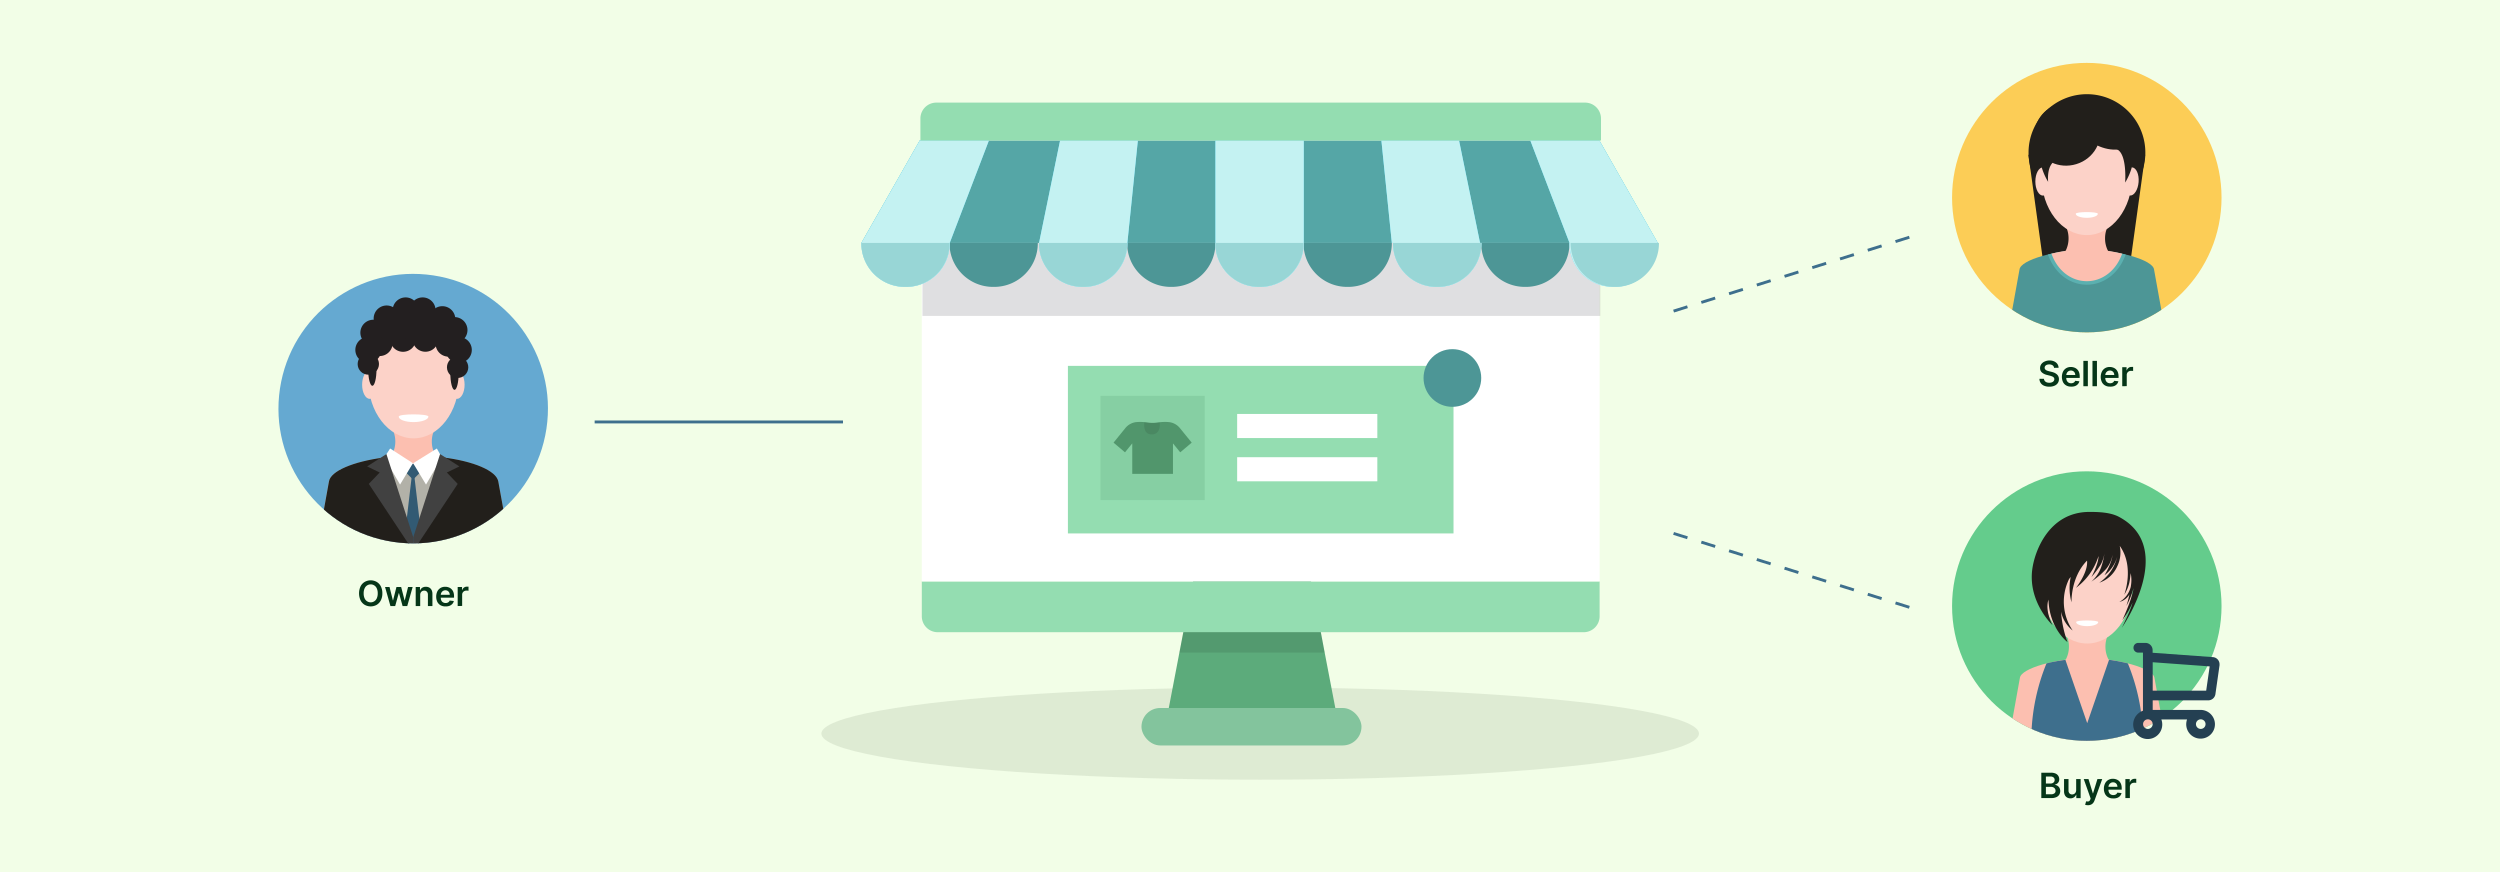 <svg xmlns="http://www.w3.org/2000/svg" xmlns:xlink="http://www.w3.org/1999/xlink" viewBox="0 0 860 300"><defs><style>.a{fill:#fccd56;}.b{fill:#65a9d1;}.al,.am,.c{fill:none;}.d{fill:#f2fee7;}.e{clip-path:url(#a);}.f{fill:#221f1b;}.g{fill:#4d9696;}.h{fill:#5bb0b0;}.i{fill:#fcbfb0;}.j{fill:#fcd2c8;}.k{fill:#fff;}.l{clip-path:url(#b);}.m{fill:#b2b1a8;}.n{fill:#325a73;}.o{fill:#414141;}.p{fill:#231f20;}.q{clip-path:url(#c);}.r{fill:#64cc8c;}.s{fill:#efd6bc;}.t{fill:#3e6f8d;}.u{fill:#244052;fill-rule:evenodd;}.v{fill:#314222;}.aj,.v{opacity:0.1;}.w{fill:#5cab7b;}.x{fill:#83c49d;}.y{fill:#94ddb1;}.z{fill:#24285b;}.aa{fill:#68e1fd;}.ab{fill:#ffd200;}.ac{fill:#2c2c3a;opacity:0.15;}.ac,.ah{isolation:isolate;}.ad{fill:#55a6a6;}.ae{fill:#c4f2f2;}.af,.ag{fill:#51966c;}.af{opacity:0.2;}.ah{opacity:0.09;}.ai{fill:#98d6d6;}.ak{fill:#053618;}.al,.am{stroke:#3e6f8d;stroke-miterlimit:10;}.al{stroke-dasharray:5;}</style><clipPath id="a"><circle class="a" cx="717.86" cy="67.98" r="46.35"/></clipPath><clipPath id="b"><circle class="b" cx="142.14" cy="140.57" r="46.35" transform="translate(-18.02 260.2) rotate(-81.44)"/></clipPath><clipPath id="c"><circle class="c" cx="717.86" cy="208.48" r="46.35"/></clipPath></defs><rect class="d" width="860" height="300"/><circle class="a" cx="717.86" cy="67.98" r="46.35"/><g class="e"><polygon class="f" points="733 89.09 702.72 89.09 697.78 53.26 737.95 53.26 734.74 76.49 733 89.09"/><path class="g" d="M741,92.76c-.29-3.41-12.81-6.82-23.16-6.82S695,89.35,694.7,92.76l-12.29,68.17h70.9Z"/><path class="h" d="M730.76,88.72l.49-1.16a56.15,56.15,0,0,0-26.78,0l.49,1.16c2.4,5.68,7.34,9.22,12.9,9.22S728.36,94.4,730.76,88.72Z"/><path class="f" d="M738,52.49A20.09,20.09,0,1,1,717.86,32.4,20.09,20.09,0,0,1,738,52.49Z"/><circle class="c" cx="717.73" cy="67.98" r="46.35"/><path class="i" d="M724.14,82a9.34,9.34,0,0,1,1.24-4.7c-1.32-3.52-4.19-6-7.52-6s-6.2,2.44-7.52,6a9.24,9.24,0,0,1,1.24,4.7,9.36,9.36,0,0,1-1.08,4.43c1.39,3.3,4.16,5.55,7.36,5.55s6-2.25,7.36-5.55A9.36,9.36,0,0,1,724.14,82Z"/><ellipse class="j" cx="717.86" cy="60.65" rx="15.61" ry="20.22"/><ellipse class="j" cx="702.78" cy="62.43" rx="2.62" ry="4.86"/><ellipse class="j" cx="733.08" cy="62.43" rx="4.86" ry="2.62" transform="translate(614.2 788.49) rotate(-85.57)"/><path class="k" d="M721.66,73.54c0,.77-1.7,1.39-3.8,1.39s-3.8-.62-3.8-1.39S721.66,72.77,721.66,73.54Z"/><path class="i" d="M717.86,85.82a47.25,47.25,0,0,0-12.17,1.45l.41,1c2.2,5.22,6.71,8.46,11.76,8.46s9.56-3.24,11.76-8.46l.41-1A47.13,47.13,0,0,0,717.86,85.82Z"/><path class="f" d="M721.7,41.68c2.31,5.51-.54,12-6.36,14.39s-12.41,0-14.72-5.56.54-11.95,6.36-14.39S719.4,36.17,721.7,41.68Z"/><path class="f" d="M733.29,48.55c-1.22,3-6.14,3.83-11,1.85s-7.76-6-6.53-9,6.14-3.82,11-1.84S734.52,45.56,733.29,48.55Z"/><path class="f" d="M707.71,55V41.61a11,11,0,0,0-2.14,1.58c-8.28,8.45-1,19.36-1,19.36S703.78,56.21,707.71,55Z"/><path class="f" d="M727.91,51.25v-9.4a11.26,11.26,0,0,1,2.14,1.58c8.28,8.45,1,19.36,1,19.36S731.84,52.44,727.91,51.25Z"/></g><circle class="b" cx="142.14" cy="140.57" r="46.35" transform="translate(-18.02 260.2) rotate(-81.44)"/><g class="l"><path class="m" d="M171.41,165.62c-.87-4.84-14.19-8.88-29.14-8.88s-28.43,4.15-29.14,8.88l-15,83.31h88.3Z"/><path class="i" d="M148.55,151.88a9.25,9.25,0,0,1,1.24-4.71c-1.32-3.51-4.19-5.95-7.52-5.95s-6.2,2.44-7.53,5.95a9.52,9.52,0,0,1,.16,9.14c1.39,3.29,4.17,5.54,7.37,5.54s6-2.25,7.36-5.54A9.39,9.39,0,0,1,148.55,151.88Z"/><ellipse class="j" cx="142.27" cy="130.57" rx="15.61" ry="20.22"/><ellipse class="j" cx="127.19" cy="132.35" rx="2.62" ry="4.86"/><path class="j" d="M159.82,132.35c0,2.68-1.18,4.86-2.63,4.86s-2.62-2.18-2.62-4.86,1.17-4.85,2.62-4.85S159.82,129.67,159.82,132.35Z"/><path class="k" d="M147.38,143.32c0,1-2.29,1.88-5.11,1.88s-5.11-.84-5.11-1.88S147.38,142.29,147.38,143.32Z"/><path class="m" d="M142.27,159.62c-4.14,0-8.05-2.58-11.57-2l.27.64c2.16,5.12,6.49,8.3,11.3,8.3s9.14-3.18,11.3-8.3l.27-.64C150.32,157,146.4,159.62,142.27,159.62Z"/><path class="f" d="M171.41,165.62c-.66-3.71-8.63-7-19-8.26-3.19-.4-6.6,31.22-10.1,31.22s-7.13-31.6-10.4-31.17c-10.31,1.36-18.2,4.62-18.74,8.21l-15,83.31h88.3Z"/><rect class="n" x="140.1" y="160.19" width="3.97" height="3.97" transform="translate(-73.06 147.97) rotate(-45)"/><polygon class="n" points="139.26 184.05 142.09 160.01 144.92 184.05 142.09 186.88 139.26 184.05"/><polygon class="k" points="134.21 154.28 142.05 159.35 137.62 166.69 132.18 157.39 134.21 154.28"/><polygon class="k" points="150.28 154.28 142.12 159.35 146.55 166.69 151.99 157.39 150.28 154.28"/><polygon class="o" points="142.15 189.54 142.15 184.77 132.93 156.2 126.29 160.45 130.61 162.54 126.87 166.46 142.15 189.54"/><polygon class="o" points="142.17 189.54 142.17 184.77 151.39 156.2 158.03 160.45 153.71 162.54 157.45 166.46 142.17 189.54"/><path class="p" d="M131.16,120.37a4.46,4.46,0,1,1-4.46-4.46A4.46,4.46,0,0,1,131.16,120.37Z"/><path class="p" d="M132.89,114.45a4.46,4.46,0,1,1-4.46-4.46A4.46,4.46,0,0,1,132.89,114.45Z"/><path class="p" d="M137.48,109.55a4.47,4.47,0,1,1-4.46-4.46A4.47,4.47,0,0,1,137.48,109.55Z"/><path class="p" d="M144,106.77a4.47,4.47,0,1,1-4.47-4.46A4.47,4.47,0,0,1,144,106.77Z"/><path class="p" d="M149.85,106.77a4.46,4.46,0,1,1-4.46-4.46A4.46,4.46,0,0,1,149.85,106.77Z"/><path class="p" d="M156.63,109.79a4.46,4.46,0,1,1-4.46-4.46A4.46,4.46,0,0,1,156.63,109.79Z"/><path class="p" d="M160.81,113.54a4.47,4.47,0,1,1-4.46-4.46A4.46,4.46,0,0,1,160.81,113.54Z"/><path class="p" d="M162.3,120.37a4.47,4.47,0,1,1-4.46-4.46A4.47,4.47,0,0,1,162.3,120.37Z"/><path class="p" d="M158.78,118.21a4.47,4.47,0,1,1-4.46-4.46A4.47,4.47,0,0,1,158.78,118.21Z"/><path class="p" d="M150.8,116.55a4.46,4.46,0,1,1-4.46-4.47A4.46,4.46,0,0,1,150.8,116.55Z"/><path class="p" d="M143.12,116.55a4.47,4.47,0,1,1-4.46-4.47A4.46,4.46,0,0,1,143.12,116.55Z"/><path class="p" d="M135.07,118a4.47,4.47,0,1,1-4.46-4.46A4.47,4.47,0,0,1,135.07,118Z"/><path class="p" d="M138.86,113.25a4.46,4.46,0,1,1-4.46-4.46A4.46,4.46,0,0,1,138.86,113.25Z"/><path class="p" d="M145.39,112.08a4.47,4.47,0,1,1-4.46-4.46A4.47,4.47,0,0,1,145.39,112.08Z"/><circle class="p" cx="146.34" cy="111.23" r="4.46"/><path class="p" d="M155.27,113.75a4.47,4.47,0,1,1-4.47-4.46A4.47,4.47,0,0,1,155.27,113.75Z"/><circle class="p" cx="126.7" cy="125.22" r="3.67"/><circle class="p" cx="157.42" cy="126.35" r="3.67"/><path class="p" d="M129.51,127.07c0,3.11-.64,5.64-1.42,5.64s-1.43-2.53-1.43-5.64.64-5.64,1.43-5.64S129.51,124,129.51,127.07Z"/><path class="p" d="M157.77,128.46c0,3.11-.64,5.64-1.42,5.64s-1.43-2.53-1.43-5.64.64-5.64,1.43-5.64S157.77,125.34,157.77,128.46Z"/></g><g class="q"><circle class="r" cx="717.86" cy="208.48" r="46.35"/><circle class="c" cx="717.86" cy="208.48" r="46.35"/><path class="i" d="M741.15,233.26c-.29-3.41-12.81-6.82-23.16-6.82s-22.87,3.41-23.16,6.82l-12.29,68.17h70.9Z"/><path class="i" d="M724.27,222.45a9.34,9.34,0,0,1,1.24-4.7c-1.32-3.51-4.19-5.95-7.52-5.95s-6.2,2.44-7.52,5.95a9.24,9.24,0,0,1,1.24,4.7,9.43,9.43,0,0,1-1.08,4.44c1.38,3.29,4.16,5.54,7.36,5.54s6-2.25,7.36-5.54A9.43,9.43,0,0,1,724.27,222.45Z"/><path class="j" d="M733.6,201.15c0,11.17-7,20.22-15.61,20.22s-15.61-9.05-15.61-20.22,7-20.22,15.61-20.22S733.6,190,733.6,201.15Z"/><ellipse class="s" cx="702.91" cy="202.93" rx="2.62" ry="4.86"/><path class="k" d="M721.79,214c0,.77-1.7,1.39-3.8,1.39s-3.8-.62-3.8-1.39S721.79,213.27,721.79,214Z"/><path class="i" d="M718,226.45a47.16,47.16,0,0,0-12.17,1.46l.41,1c2.2,5.22,6.71,8.47,11.76,8.47s9.56-3.25,11.76-8.47l.41-1A47.1,47.1,0,0,0,718,226.45Z"/><path class="f" d="M728.93,177.8c-2.95-1.58-7.07-1.7-10.15-1.7-14.12,0-19,13.87-19.71,20-1.34,11.15,7,18.95,7,18.95s-2.7-4.8-1.4-8.78c.32,10,6.54,14.6,6.54,14.6A37.8,37.8,0,0,1,709,210.41a11.39,11.39,0,0,0,4,6.5,17.69,17.69,0,0,1-1.23-17.74c.18-.24.36-.47.56-.7a18.41,18.41,0,0,0,.27,8.74s-.36-8.56,5.34-14.36c.44,4.09-3.81,9.37-3.81,9.37a21.55,21.55,0,0,0,7.75-10.92c.07,2.59-2.43,7.22-2.43,7.22a33.12,33.12,0,0,0,3.3-4.49,12.77,12.77,0,0,0,1.19-3.66,25.35,25.35,0,0,1-1.19,4.88,12.1,12.1,0,0,1-3.34,4.84,26.76,26.76,0,0,0,5.1-4.38,10.3,10.3,0,0,0,2.19-4.81c-.26,3-2.77,7-2.77,7a11.94,11.94,0,0,0,4.41-6.45,15.42,15.42,0,0,1-1,2.9,14.69,14.69,0,0,1-5.2,6.1,10.35,10.35,0,0,0,6.21-5.67,10.83,10.83,0,0,0,.84-7c5.19,7.16,1.55,16.83,1.55,16.83a14.39,14.39,0,0,0,1.75-4.17,28.56,28.56,0,0,0,.45-3.29,11.08,11.08,0,0,1,.1,4.29l-.06.44a8.55,8.55,0,0,1-.84,2.09,8,8,0,0,1-3.09,3.11,5.62,5.62,0,0,0,3.48-2.62,35.66,35.66,0,0,1-1.06,4,28.39,28.39,0,0,0,2.46-6.15c-.35,3.5-3.84,11-3.84,11a27.29,27.29,0,0,0,3.49-6c-.39,2.14-3.66,8.64-3.66,8.64S749,188.51,728.93,177.8Z"/><path class="t" d="M718,255.82a66.83,66.83,0,0,0,19.18-3.1,69.9,69.9,0,0,0-5.2-24.51,59,59,0,0,0-6.47-1.24L718,248.77,710.5,227A56.56,56.56,0,0,0,704,228.2a70,70,0,0,0-5.2,24.52A66.79,66.79,0,0,0,718,255.82Z"/></g><path class="u" d="M733.92,222.81a1.65,1.65,0,0,1,1.65-1.65H738a2.48,2.48,0,0,1,2.5,2.45v.94l20.7,1.5a2.46,2.46,0,0,1,2.32,2.6,1.49,1.49,0,0,1,0,.21l-1.42,9.94a2.49,2.49,0,0,1-2.46,2.12H740.53v3.29h16.53a4.94,4.94,0,1,1-5,4.92,5.09,5.09,0,0,1,.29-1.63h-8.84a5,5,0,1,1-6.33-3h0v-20h-1.65A1.64,1.64,0,0,1,733.92,222.81Zm6.61,5v9.77h18.4l1.2-8.34Zm14.88,21.3a1.65,1.65,0,1,1,1.65,1.64A1.65,1.65,0,0,1,755.41,249.15Zm-18.19,0a1.65,1.65,0,1,1,1.65,1.64A1.65,1.65,0,0,1,737.22,249.15Z"/><ellipse class="v" cx="433.5" cy="252.36" rx="150.95" ry="15.86"/><polygon class="w" points="460.56 249.87 400.85 249.87 405.71 224.5 407.06 217.46 413.08 186.04 448.32 186.04 454.36 217.46 455.69 224.5 460.56 249.87"/><rect class="x" x="392.67" y="243.55" width="75.68" height="12.88" rx="6.44"/><path class="y" d="M550.27,200v12a5.49,5.49,0,0,1-5.49,5.48H322.58A5.48,5.48,0,0,1,317.1,212V200Z"/><rect class="k" x="317.1" y="65.71" width="233.17" height="134.3"/><circle class="z" cx="335.24" cy="65.17" r="4.91"/><circle class="aa" cx="349.83" cy="65.17" r="4.91"/><circle class="ab" cx="363.58" cy="65.17" r="4.91"/><polygon class="ac" points="317.33 94.12 317.33 108.67 550.5 108.67 550.5 82.18 452.18 66.66 343.35 79.47 326.66 82.81 317.49 92.71 317.33 94.12"/><polygon class="ad" points="550.18 48.33 433.77 48.33 432.79 48.33 316.39 48.33 296.32 83.56 432.79 83.56 433.77 83.56 570.25 83.56 550.18 48.33"/><path class="g" d="M326.66,83.57H357v.12a15,15,0,0,1-15,15h-.38a15,15,0,0,1-15-15v-.12Z"/><path class="g" d="M387.77,83.57h30.34v.12a15,15,0,0,1-15,15h-.38a15,15,0,0,1-15-15h0v-.12Z"/><path class="g" d="M448.45,83.57h30.34v.12a15,15,0,0,1-15,15h-.38a15,15,0,0,1-15-15h0v-.12Z"/><path class="g" d="M509.57,83.57h30.34v.12a15,15,0,0,1-15,15h-.38a15,15,0,0,1-15-15v-.12Z"/><path class="aa" d="M418.11,83.57v.12a15,15,0,0,0,15,15h.38a15,15,0,0,0,15-15h0V48.33H418.11Z"/><path class="aa" d="M357.43,83.57v.12a15,15,0,0,0,15,15h.38a15,15,0,0,0,15-15h0v-.12l3.61-35.24H364.67Z"/><path class="aa" d="M296.32,83.57v.12a15,15,0,0,0,15,15h.38a15,15,0,0,0,15-15v-.12l13.48-35.24H316.39Z"/><path class="aa" d="M501.91,48.33H475.2l3.59,35.24h.42v.12a15,15,0,0,0,15,15h.37a15,15,0,0,0,15-15h0v-.12h-.44Z"/><path class="aa" d="M550.18,48.33H526.43l13.48,35.24v.12a15,15,0,0,0,15,15h.38a15,15,0,0,0,15-15v-.12Z"/><path class="ae" d="M418.11,83.57v.12a15,15,0,0,0,15,15h.38a15,15,0,0,0,15-15h0V48.33H418.11Z"/><path class="ae" d="M357.43,83.57v.12a15,15,0,0,0,15,15h.38a15,15,0,0,0,15-15h0v-.12l3.61-35.24H364.67Z"/><path class="ae" d="M296.32,83.57v.12a15,15,0,0,0,15,15h.38a15,15,0,0,0,15-15v-.12l13.48-35.24H316.39Z"/><path class="ae" d="M501.91,48.33H475.2l3.59,35.24h.42v.12a15,15,0,0,0,15,15h.37a15,15,0,0,0,15-15h0v-.12h-.44Z"/><path class="ae" d="M550.18,48.33H526.43l13.48,35.24v.12a15,15,0,0,0,15,15h.38a15,15,0,0,0,15-15v-.12Z"/><path class="y" d="M322.11,35.3H545.26a5.48,5.48,0,0,1,5.48,5.48v7.55H316.62V40.78A5.48,5.48,0,0,1,322.11,35.3Z"/><rect class="y" x="367.36" y="125.86" width="132.65" height="57.64"/><rect class="af" x="378.56" y="136.17" width="35.86" height="35.86"/><path class="ag" d="M401.92,145.19a16.56,16.56,0,0,0-3.79.17,10.15,10.15,0,0,1-3.3,0,16.5,16.5,0,0,0-3.78-.17,5.61,5.61,0,0,0-3.94,2.08l-4.05,5L387,155.6l2.5-3.08V163h14V152.52l2.5,3.08,3.95-3.33-4.06-5A5.61,5.61,0,0,0,401.92,145.19Z"/><path class="ah" d="M393.67,145.22s-.76,4.26,2.57,4.22,2.69-4.18,2.69-4.18A20.58,20.58,0,0,1,393.67,145.22Z"/><circle class="g" cx="499.62" cy="130.03" r="9.92"/><rect class="k" x="425.58" y="142.4" width="48.22" height="8.29"/><rect class="k" x="425.58" y="157.28" width="48.22" height="8.29"/><path class="ai" d="M357.43,83.57h30.34v.12a15,15,0,0,1-15,15h-.38a15,15,0,0,1-15-15v-.12Z"/><path class="ai" d="M296.32,83.57h30.34v.12a15,15,0,0,1-15,15h-.38a15,15,0,0,1-15-15v-.12Z"/><path class="ai" d="M418.11,83.57h30.34v.12a15,15,0,0,1-15,15h-.38a15,15,0,0,1-15-15h0v-.12Z"/><path class="ai" d="M479.23,83.57h30.34v.12a15,15,0,0,1-15,15h-.38a15,15,0,0,1-15-15h0v-.12Z"/><path class="ai" d="M540.34,83.57h30.34v.12a15,15,0,0,1-15,15h-.38a15,15,0,0,1-15-15v-.12Z"/><polygon class="aj" points="455.69 224.5 405.71 224.5 407.06 217.46 454.36 217.46 455.69 224.5"/><path class="ak" d="M131.53,204.12a5.14,5.14,0,0,1-.53,2.41,3.74,3.74,0,0,1-1.43,1.54,4.23,4.23,0,0,1-4.1,0,3.74,3.74,0,0,1-1.43-1.54,5.77,5.77,0,0,1,0-4.83,3.65,3.65,0,0,1,1.43-1.53,4.16,4.16,0,0,1,4.1,0A3.65,3.65,0,0,1,131,201.7,5.18,5.18,0,0,1,131.53,204.12Zm-1.59,0a4,4,0,0,0-.31-1.68,2.28,2.28,0,0,0-4.22,0,4,4,0,0,0-.31,1.68,4,4,0,0,0,.31,1.67,2.28,2.28,0,0,0,4.22,0A4,4,0,0,0,129.94,204.12Z"/><path class="ak" d="M134.31,208.48l-1.85-6.55H134l1.15,4.61h.06l1.17-4.61H138l1.17,4.58h.07l1.13-4.58h1.58l-1.86,6.55h-1.6l-1.23-4.42h-.09l-1.23,4.42Z"/><path class="ak" d="M144.55,204.65v3.83H143v-6.55h1.47v1.12h.08a1.88,1.88,0,0,1,.72-.88,2.25,2.25,0,0,1,1.23-.32,2.38,2.38,0,0,1,1.19.29,2,2,0,0,1,.78.84,2.87,2.87,0,0,1,.28,1.33v4.17h-1.55v-3.93a1.46,1.46,0,0,0-.34-1,1.2,1.2,0,0,0-.93-.37,1.43,1.43,0,0,0-.72.18,1.27,1.27,0,0,0-.49.51A1.67,1.67,0,0,0,144.55,204.65Z"/><path class="ak" d="M153.23,208.61a3.37,3.37,0,0,1-1.7-.41,2.82,2.82,0,0,1-1.1-1.17,4.36,4.36,0,0,1,0-3.56,2.9,2.9,0,0,1,1.08-1.19,3,3,0,0,1,1.63-.43,3.34,3.34,0,0,1,1.15.19,2.56,2.56,0,0,1,1,.6,2.86,2.86,0,0,1,.66,1,4.16,4.16,0,0,1,.24,1.49v.47h-5.37v-1h3.89a1.8,1.8,0,0,0-.19-.79,1.47,1.47,0,0,0-.53-.55,1.5,1.5,0,0,0-.77-.2,1.55,1.55,0,0,0-.84.23,1.59,1.59,0,0,0-.55.6,1.67,1.67,0,0,0-.2.8v.91a2.25,2.25,0,0,0,.2,1,1.47,1.47,0,0,0,.59.62,1.77,1.77,0,0,0,.88.22,1.74,1.74,0,0,0,.61-.1,1.4,1.4,0,0,0,.47-.28,1.27,1.27,0,0,0,.3-.47l1.44.16a2.14,2.14,0,0,1-.52,1,2.53,2.53,0,0,1-1,.66A3.78,3.78,0,0,1,153.23,208.61Z"/><path class="ak" d="M157.44,208.48v-6.55h1.5V203H159a1.67,1.67,0,0,1,.62-.88,1.65,1.65,0,0,1,1-.31h.29l.26,0v1.42l-.31-.06-.4,0a1.58,1.58,0,0,0-.76.18,1.37,1.37,0,0,0-.72,1.24v3.85Z"/><path class="ak" d="M706.59,126.54a1.15,1.15,0,0,0-.5-.87,2,2,0,0,0-1.15-.31,2.4,2.4,0,0,0-.85.14,1.34,1.34,0,0,0-.54.41,1,1,0,0,0-.19.58.84.84,0,0,0,.13.48,1.22,1.22,0,0,0,.34.34,2.37,2.37,0,0,0,.48.23l.53.16.82.2a6.32,6.32,0,0,1,1,.31,3.6,3.6,0,0,1,.82.5,2,2,0,0,1,.57.72,2.05,2.05,0,0,1,.22,1,2.33,2.33,0,0,1-.39,1.35,2.61,2.61,0,0,1-1.14.91,4.32,4.32,0,0,1-1.78.33,4.55,4.55,0,0,1-1.77-.32,2.53,2.53,0,0,1-1.62-2.39h1.55a1.32,1.32,0,0,0,.29.75,1.43,1.43,0,0,0,.64.46,2.69,2.69,0,0,0,1.8,0,1.46,1.46,0,0,0,.61-.43,1.1,1.1,0,0,0,.23-.66.87.87,0,0,0-.2-.56,1.53,1.53,0,0,0-.55-.38,6.07,6.07,0,0,0-.82-.27l-1-.25a4,4,0,0,1-1.71-.85,1.92,1.92,0,0,1-.62-1.5,2.26,2.26,0,0,1,.42-1.35,2.7,2.7,0,0,1,1.14-.9A3.94,3.94,0,0,1,705,124a3.76,3.76,0,0,1,1.63.32,2.66,2.66,0,0,1,1.11.89,2.34,2.34,0,0,1,.41,1.31Z"/><path class="ak" d="M712.46,133a3.26,3.26,0,0,1-1.69-.41,2.65,2.65,0,0,1-1.1-1.17,4.34,4.34,0,0,1,0-3.55,2.93,2.93,0,0,1,1.08-1.2,3.09,3.09,0,0,1,1.63-.43,3.35,3.35,0,0,1,1.15.2,2.64,2.64,0,0,1,1,.6,2.77,2.77,0,0,1,.66,1,4.34,4.34,0,0,1,.23,1.48V130H710v-1h3.89a1.74,1.74,0,0,0-.2-.79,1.29,1.29,0,0,0-.52-.54,1.42,1.42,0,0,0-.78-.2,1.54,1.54,0,0,0-.83.22,1.58,1.58,0,0,0-.55.6,1.71,1.71,0,0,0-.21.81v.9a2.09,2.09,0,0,0,.21,1,1.56,1.56,0,0,0,.59.63,1.76,1.76,0,0,0,.88.21,1.64,1.64,0,0,0,.6-.1,1.2,1.2,0,0,0,.78-.74l1.44.16a2.15,2.15,0,0,1-.52,1,2.39,2.39,0,0,1-1,.66A3.63,3.63,0,0,1,712.46,133Z"/><path class="ak" d="M718.22,124.14v8.72h-1.54v-8.72Z"/><path class="ak" d="M721.35,124.14v8.72h-1.54v-8.72Z"/><path class="ak" d="M725.83,133a3.29,3.29,0,0,1-1.7-.41,2.69,2.69,0,0,1-1.09-1.17,4.23,4.23,0,0,1,0-3.55,2.86,2.86,0,0,1,1.08-1.2,3.07,3.07,0,0,1,1.63-.43,3.29,3.29,0,0,1,1.14.2,2.68,2.68,0,0,1,1,.6,2.75,2.75,0,0,1,.65,1,4.1,4.1,0,0,1,.24,1.48V130h-5.36v-1h3.88a1.62,1.62,0,0,0-.19-.79,1.35,1.35,0,0,0-.52-.54,1.42,1.42,0,0,0-.78-.2,1.54,1.54,0,0,0-.83.22,1.64,1.64,0,0,0-.76,1.41v.9a2.09,2.09,0,0,0,.21,1,1.54,1.54,0,0,0,.58.63,1.79,1.79,0,0,0,.88.21,1.66,1.66,0,0,0,.61-.1,1.18,1.18,0,0,0,.47-.28,1.14,1.14,0,0,0,.31-.46l1.44.16a2.25,2.25,0,0,1-.52,1,2.39,2.39,0,0,1-1,.66A3.63,3.63,0,0,1,725.83,133Z"/><path class="ak" d="M730.05,132.86v-6.54h1.49v1.09h.07a1.62,1.62,0,0,1,.62-.88,1.71,1.71,0,0,1,1-.31l.29,0a1,1,0,0,1,.27,0v1.42a1.31,1.31,0,0,0-.31-.07l-.41,0a1.54,1.54,0,0,0-.75.18,1.34,1.34,0,0,0-.53.5,1.38,1.38,0,0,0-.19.74v3.84Z"/><path class="ak" d="M702.21,274.54v-8.73h3.34a3.79,3.79,0,0,1,1.57.29,2.1,2.1,0,0,1,.94.81,2.17,2.17,0,0,1,.32,1.16,1.83,1.83,0,0,1-.21.91,1.62,1.62,0,0,1-.55.61,2.24,2.24,0,0,1-.77.34V270a1.91,1.91,0,0,1,.9.29,2.1,2.1,0,0,1,.7.72,2.46,2.46,0,0,1-.06,2.35,2.19,2.19,0,0,1-1,.85,3.84,3.84,0,0,1-1.66.32Zm1.58-5h1.56a1.78,1.78,0,0,0,.74-.15,1.3,1.3,0,0,0,.52-.43,1.22,1.22,0,0,0,.19-.66,1.09,1.09,0,0,0-.36-.84,1.5,1.5,0,0,0-1.05-.33h-1.6Zm0,3.69h1.7a1.88,1.88,0,0,0,1.24-.33,1,1,0,0,0,.38-.85,1.32,1.32,0,0,0-.19-.7,1.35,1.35,0,0,0-.54-.49,1.87,1.87,0,0,0-.85-.18h-1.74Z"/><path class="ak" d="M714.2,271.78V268h1.54v6.55h-1.49v-1.17h-.07a1.94,1.94,0,0,1-.73.9,2.16,2.16,0,0,1-1.24.35,2.25,2.25,0,0,1-1.14-.29,2,2,0,0,1-.77-.84,3,3,0,0,1-.27-1.33V268h1.54v3.93a1.4,1.4,0,0,0,.34,1,1.19,1.19,0,0,0,.9.36,1.46,1.46,0,0,0,.66-.16,1.38,1.38,0,0,0,.52-.5A1.53,1.53,0,0,0,714.2,271.78Z"/><path class="ak" d="M718.29,277a3.61,3.61,0,0,1-.59-.05,1.64,1.64,0,0,1-.42-.12l.36-1.2a1.46,1.46,0,0,0,.84.05,1,1,0,0,0,.57-.63l.13-.36L716.81,268h1.63l1.51,4.94H720l1.51-4.94h1.65l-2.63,7.33a3,3,0,0,1-.48.88,2,2,0,0,1-.74.57A2.54,2.54,0,0,1,718.29,277Z"/><path class="ak" d="M726.92,274.66a3.29,3.29,0,0,1-1.7-.41,2.77,2.77,0,0,1-1.1-1.17,3.93,3.93,0,0,1-.38-1.78,3.85,3.85,0,0,1,.39-1.77,2.85,2.85,0,0,1,1.08-1.2,3.07,3.07,0,0,1,1.63-.43,3.33,3.33,0,0,1,1.14.2,2.68,2.68,0,0,1,1,.6,2.88,2.88,0,0,1,.65,1,4.1,4.1,0,0,1,.24,1.48v.47h-5.37v-1h3.89a1.74,1.74,0,0,0-.19-.79,1.42,1.42,0,0,0-.52-.54,1.46,1.46,0,0,0-.78-.2,1.51,1.51,0,0,0-.83.22,1.69,1.69,0,0,0-.56.6,1.73,1.73,0,0,0-.2.81v.91a2.07,2.07,0,0,0,.21,1,1.48,1.48,0,0,0,.58.63,1.76,1.76,0,0,0,.88.21,2,2,0,0,0,.61-.09,1.33,1.33,0,0,0,.47-.29,1.14,1.14,0,0,0,.31-.46l1.44.16a2.36,2.36,0,0,1-.52,1,2.43,2.43,0,0,1-1,.66A3.54,3.54,0,0,1,726.92,274.66Z"/><path class="ak" d="M731.13,274.54V268h1.5v1.09h.07a1.6,1.6,0,0,1,.61-.87,1.67,1.67,0,0,1,1-.31h.29a1.06,1.06,0,0,1,.27,0v1.42a1,1,0,0,0-.31-.06l-.41,0a1.61,1.61,0,0,0-.76.18,1.36,1.36,0,0,0-.71,1.24v3.85Z"/><line class="al" x1="575.71" y1="107.02" x2="657.4" y2="81.42"/><line class="al" x1="575.71" y1="183.5" x2="657.4" y2="209.09"/><line class="am" x1="204.56" y1="145.15" x2="289.99" y2="145.15"/></svg>